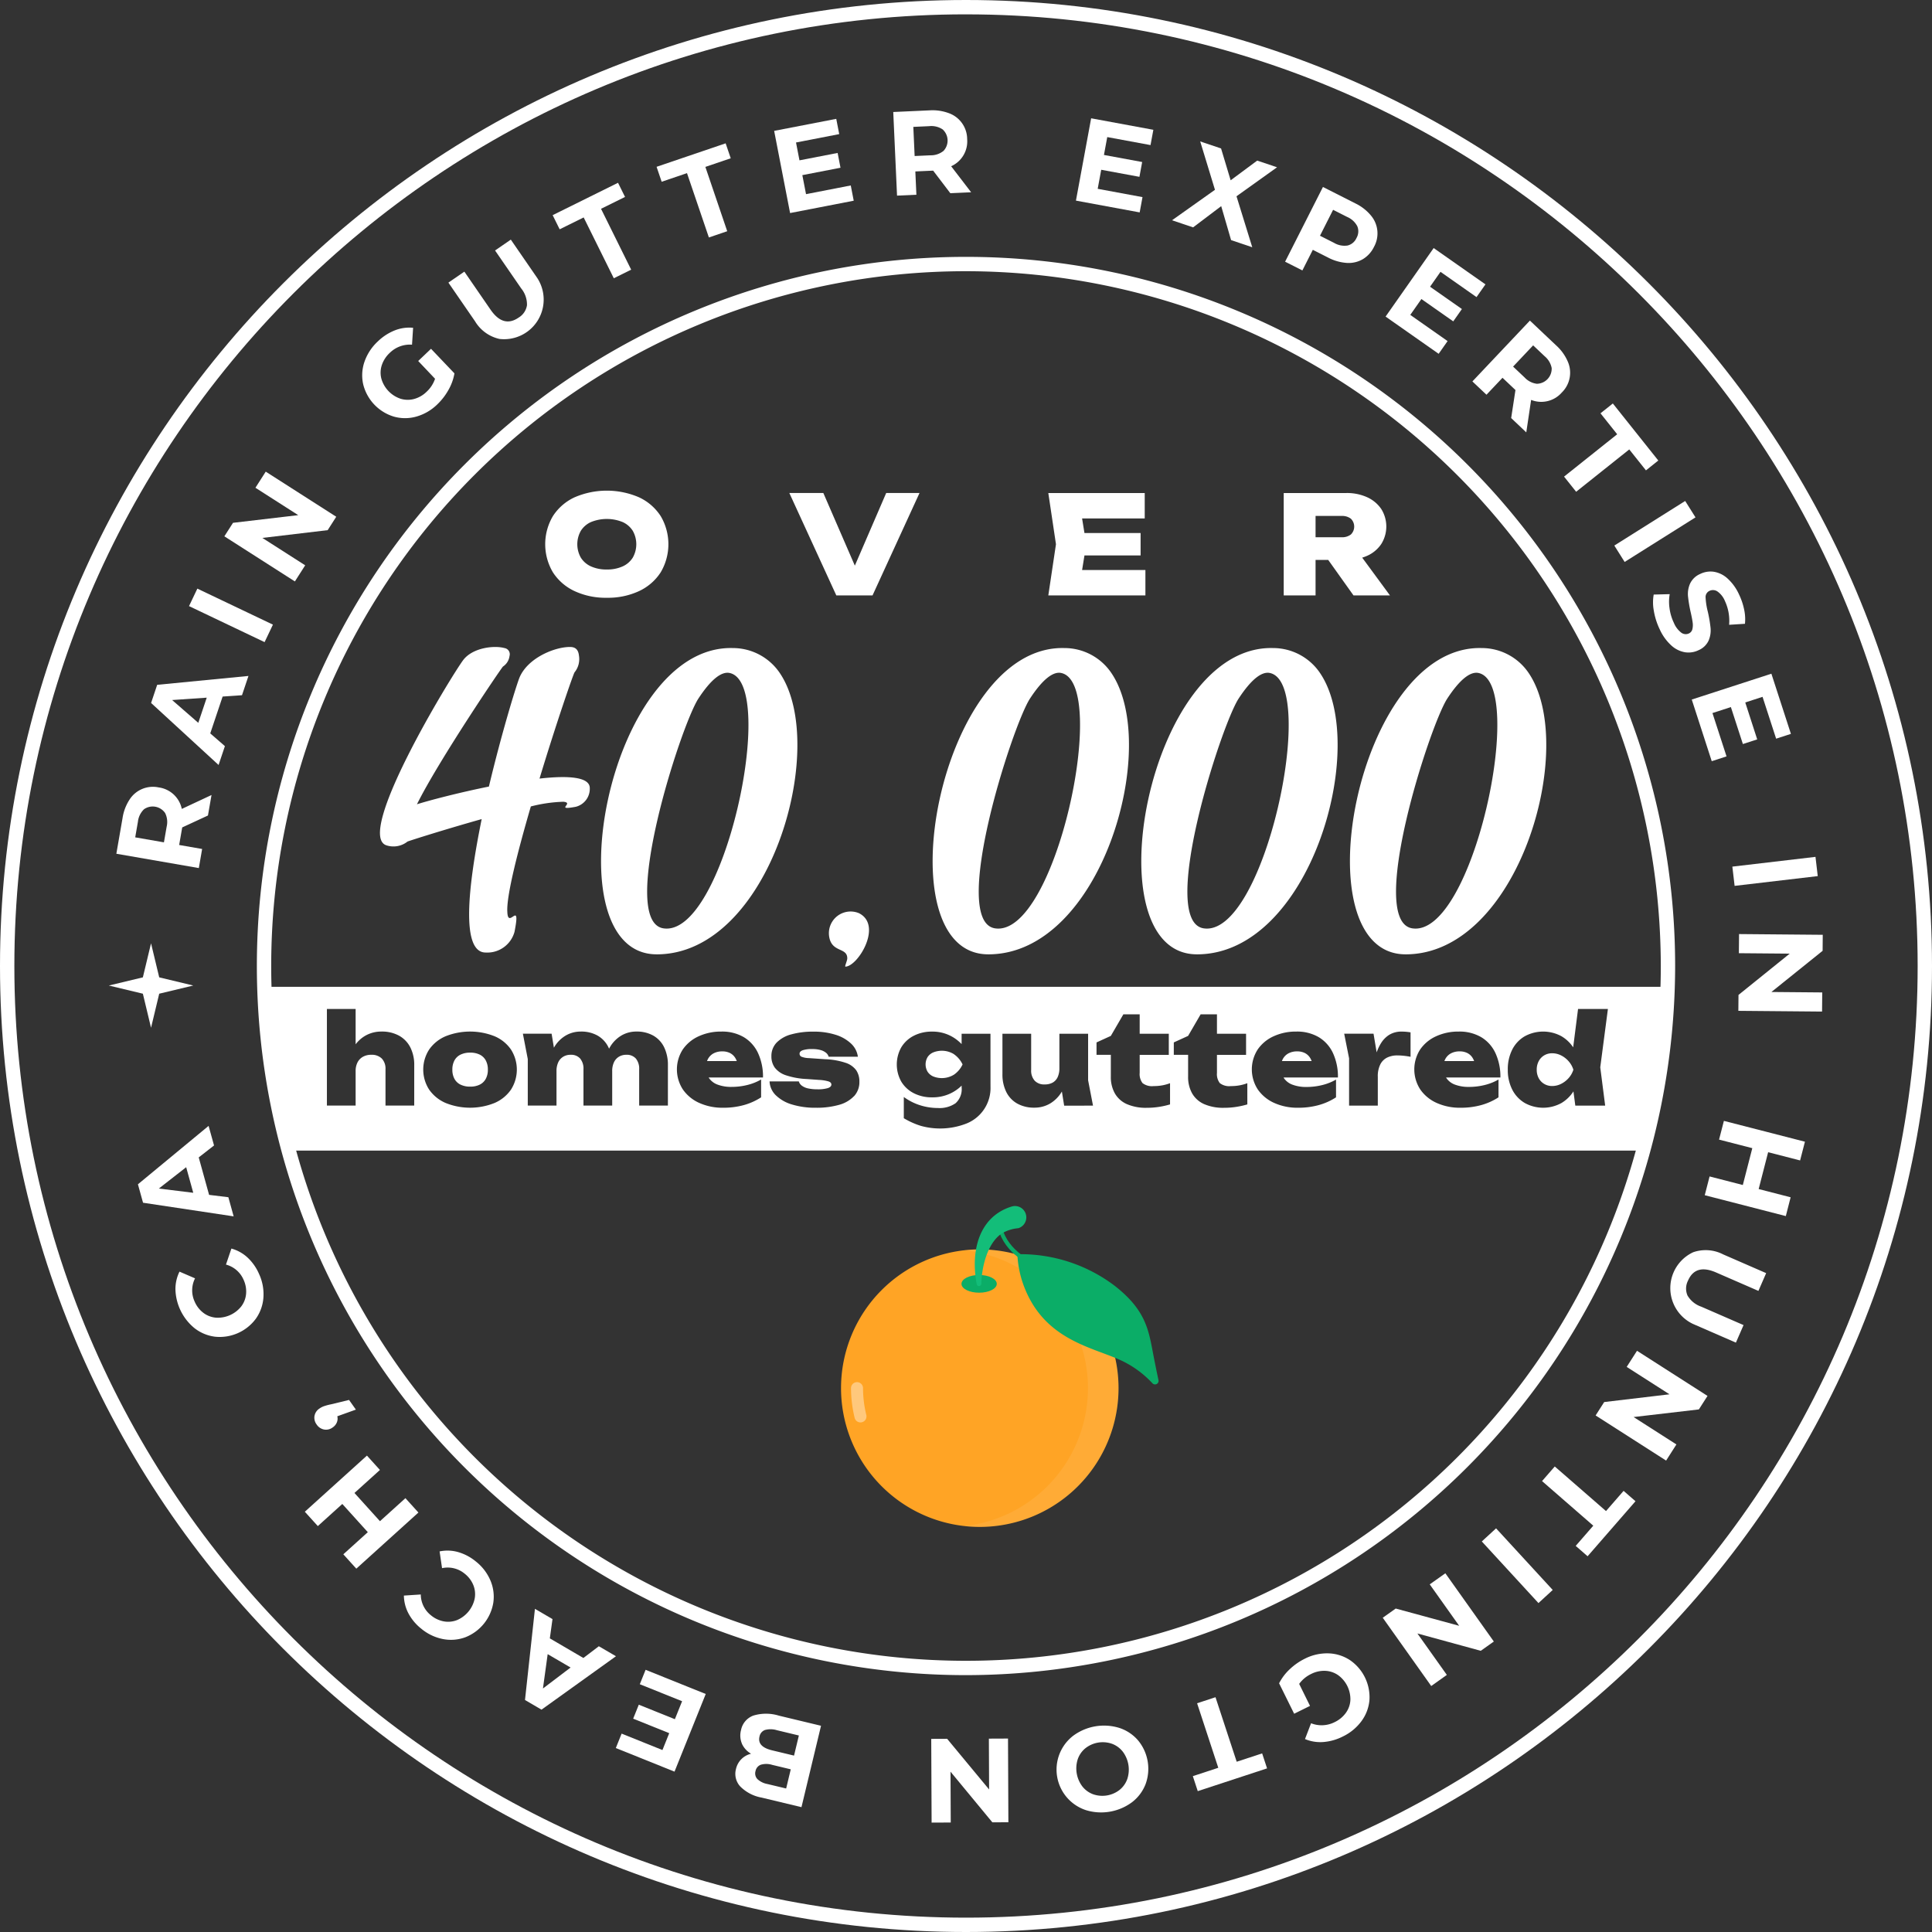 <svg id="Group_24929" data-name="Group 24929" xmlns="http://www.w3.org/2000/svg" xmlns:xlink="http://www.w3.org/1999/xlink" width="309.418" height="309.418" viewBox="0 0 309.418 309.418">
  <rect x="0" y="0" width="309.418" height="309.418" fill="#333333" stroke="none"/>
  <defs>
    <clipPath id="clip-path">
      <rect id="Rectangle_26934" data-name="Rectangle 26934" width="309.418" height="309.418" fill="none"/>
    </clipPath>
    <clipPath id="clip-path-2">
      <rect id="Rectangle_26932" data-name="Rectangle 26932" width="2.477" height="6.452" fill="none"/>
    </clipPath>
    <clipPath id="clip-path-3">
      <rect id="Rectangle_26933" data-name="Rectangle 26933" width="24.679" height="44.457" fill="none"/>
    </clipPath>
    <clipPath id="clip-path-4">
      <path id="Path_2312" data-name="Path 2312" d="M110.423,222.846A112.423,112.423,0,1,0,222.846,110.423,112.55,112.55,0,0,0,110.423,222.846" transform="translate(-110.423 -110.423)" fill="none"/>
    </clipPath>
  </defs>
  <g id="Group_24941" data-name="Group 24941">
    <g id="Group_24936" data-name="Group 24936">
      <g id="Group_24935" data-name="Group 24935" clip-path="url(#clip-path)">
        <path id="Path_2260" data-name="Path 2260" d="M154.709,309.418C69.4,309.418,0,240.016,0,154.709S69.4,0,154.709,0,309.418,69.4,309.418,154.709s-69.4,154.709-154.709,154.709m0-307.12C70.669,2.3,2.3,70.669,2.3,154.709S70.669,307.12,154.709,307.12,307.12,238.749,307.12,154.709,238.749,2.3,154.709,2.3" fill="#fff"/>
        <path id="Path_2261" data-name="Path 2261" d="M220.994,334.567A113.572,113.572,0,1,1,334.566,220.995,113.7,113.7,0,0,1,220.994,334.567m0-224.846A111.274,111.274,0,1,0,332.268,220.995,111.4,111.4,0,0,0,220.994,109.721" transform="translate(-66.285 -66.286)" fill="#fff"/>
        <path id="Path_2262" data-name="Path 2262" d="M45.509,401.267l5.454,1.309,1.309,5.454,1.309-5.454,5.454-1.309-5.454-1.309-1.31-5.453-1.309,5.454Z" transform="translate(-28.082 -243.431)" fill="#fff"/>
        <path id="Path_2263" data-name="Path 2263" d="M63.329,333.671l-4.122,1.909-.026.151-.462,2.661,3.679.639-.53,3.057-13.209-2.293.993-5.718a7.459,7.459,0,0,1,1.114-2.946,4.438,4.438,0,0,1,4.675-1.958,4.368,4.368,0,0,1,3.7,3.442l4.76-2.226Zm-10.258-.984a3.259,3.259,0,0,0-.959,1.991l-.432,2.491,4.6.8.432-2.491a3.221,3.221,0,0,0-.24-2.2,2.416,2.416,0,0,0-3.406-.592" transform="translate(-30.025 -203.064)" fill="#fff"/>
        <path id="Path_2264" data-name="Path 2264" d="M74.647,286l-1.981,5.9,2.346,2.04L74,296.958l-10.809-9.931.975-2.905L78.785,282.7l-1.036,3.087Zm-2.544.177-5.543.382,4.19,3.649Z" transform="translate(-38.993 -174.444)" fill="#fff"/>
        <rect id="Rectangle_26928" data-name="Rectangle 26928" width="3.102" height="13.407" transform="translate(30.272 97.07) rotate(-64.514)" fill="#fff"/>
        <path id="Path_2265" data-name="Path 2265" d="M100.458,197.248l11.293,7.225-1.373,2.146L99.92,207.863l6.857,4.387-1.651,2.581-11.294-7.225,1.384-2.162,10.448-1.228-6.856-4.387Z" transform="translate(-57.899 -121.713)" fill="#fff"/>
        <path id="Path_2266" data-name="Path 2266" d="M160.458,142.36l2.053-1.955,3.751,3.938A8.07,8.07,0,0,1,165.3,147a9.819,9.819,0,0,1-1.79,2.314,7.845,7.845,0,0,1-3.333,1.944,6.627,6.627,0,0,1-3.6.014,7.2,7.2,0,0,1-4.927-5.172,6.6,6.6,0,0,1,.2-3.606,8,8,0,0,1,2.131-3.26,8.317,8.317,0,0,1,2.725-1.776,6.344,6.344,0,0,1,2.936-.416l-.174,2.705a4.606,4.606,0,0,0-3.553,1.3,4.734,4.734,0,0,0-1.281,1.96,3.848,3.848,0,0,0-.08,2.166,4.761,4.761,0,0,0,3.078,3.231,3.928,3.928,0,0,0,2.167.039,4.573,4.573,0,0,0,2.006-1.157,5.026,5.026,0,0,0,1.351-2.08Z" transform="translate(-93.481 -84.545)" fill="#fff"/>
        <path id="Path_2267" data-name="Path 2267" d="M195.682,116.114a6.116,6.116,0,0,1-3.892-2.831l-4.259-6.183,2.555-1.76,4.193,6.089q2.043,2.966,4.5,1.271a2.8,2.8,0,0,0,1.335-1.978,4.064,4.064,0,0,0-.917-2.682l-4.194-6.088,2.524-1.738,4.258,6.183a6.341,6.341,0,0,1-6.108,9.718" transform="translate(-115.717 -61.837)" fill="#fff"/>
        <path id="Path_2268" data-name="Path 2268" d="M236.1,82l-3.845,1.9-1.122-2.266,10.47-5.184,1.122,2.266-3.845,1.9,4.827,9.749-2.781,1.377Z" transform="translate(-142.623 -47.176)" fill="#fff"/>
        <path id="Path_2269" data-name="Path 2269" d="M279.457,64.721,275.4,66.1l-.814-2.393,11.061-3.76.814,2.393L282.4,63.723l3.5,10.3-2.937,1Z" transform="translate(-169.432 -36.992)" fill="#fff"/>
        <path id="Path_2270" data-name="Path 2270" d="M336.033,60.366l.474,2.444-10.191,1.976-2.552-13.161L333.71,49.7l.474,2.444-6.919,1.342.554,2.858,6.111-1.184.459,2.369-6.111,1.185.591,3.046Z" transform="translate(-199.78 -30.665)" fill="#fff"/>
        <path id="Path_2271" data-name="Path 2271" d="M382.717,59.4l-2.752-3.614-.153.007-2.7.123.169,3.731-3.1.141-.606-13.393,5.8-.262a7.45,7.45,0,0,1,3.117.453,4.435,4.435,0,0,1,2.92,4.143,4.366,4.366,0,0,1-2.563,4.353l3.2,4.169Zm-1.25-10.23a3.26,3.26,0,0,0-2.151-.506l-2.526.114L377,53.444l2.526-.114a3.223,3.223,0,0,0,2.1-.708,2.416,2.416,0,0,0-.156-3.454" transform="translate(-230.517 -28.457)" fill="#fff"/>
        <path id="Path_2272" data-name="Path 2272" d="M460.636,62.1l-.452,2.448-10.208-1.886,2.435-13.184,9.963,1.841-.452,2.448-6.931-1.281-.529,2.863,6.121,1.13-.438,2.373-6.121-1.131-.563,3.051Z" transform="translate(-277.66 -30.531)" fill="#fff"/>
        <path id="Path_2273" data-name="Path 2273" d="M499.623,74.941,498.04,69.5l-4.5,3.4-3.376-1.136,6.877-4.879-2.363-7.747,3.34,1.124,1.535,5.1,4.255-3.155,3.177,1.07-6.495,4.644,2.525,8.165Z" transform="translate(-302.459 -36.487)" fill="#fff"/>
        <path id="Path_2274" data-name="Path 2274" d="M551.188,82.751a4.436,4.436,0,0,1,.505,5.043,4.659,4.659,0,0,1-1.8,1.978,4.512,4.512,0,0,1-2.564.59,7.548,7.548,0,0,1-3.023-.876l-2.409-1.22-1.67,3.3-2.768-1.4L543.52,78.2l5.177,2.622a7.452,7.452,0,0,1,2.491,1.927m-3.721,4.825a2.1,2.1,0,0,0,1.424-1.2,2.123,2.123,0,0,0,.134-1.875A3.257,3.257,0,0,0,547.4,83l-2.255-1.143-2.1,4.152,2.256,1.142a3.258,3.258,0,0,0,2.169.423" transform="translate(-331.644 -48.255)" fill="#fff"/>
        <path id="Path_2275" data-name="Path 2275" d="M589.406,118.64l-1.43,2.038-8.5-5.962,7.7-10.975,8.294,5.818-1.43,2.038-5.769-4.047-1.672,2.384,5.1,3.574-1.386,1.975-5.1-3.575-1.782,2.54Z" transform="translate(-357.569 -64.014)" fill="#fff"/>
        <path id="Path_2276" data-name="Path 2276" d="M622,149.687l.687-4.49-.112-.106-1.963-1.855-2.566,2.714-2.254-2.131,9.209-9.742,4.217,3.986a7.446,7.446,0,0,1,1.84,2.556,4.436,4.436,0,0,1-.951,4.979,4.368,4.368,0,0,1-4.912,1.181l-.775,5.2Zm6.488-8.006a3.261,3.261,0,0,0-1.131-1.9l-1.837-1.737-3.21,3.4,1.837,1.737a3.223,3.223,0,0,0,1.966,1.015,2.417,2.417,0,0,0,2.375-2.512" transform="translate(-379.98 -82.733)" fill="#fff"/>
        <path id="Path_2277" data-name="Path 2277" d="M662.626,173.671l-2.673-3.355,1.977-1.576,7.281,9.137-1.977,1.576L664.56,176.1l-8.508,6.78-1.934-2.427Z" transform="translate(-403.627 -104.122)" fill="#fff"/>
        <rect id="Rectangle_26929" data-name="Rectangle 26929" width="13.407" height="3.103" transform="translate(258.541 87.373) rotate(-32.177)" fill="#fff"/>
        <path id="Path_2278" data-name="Path 2278" d="M691.46,245.351a7.211,7.211,0,0,1-.028-2.634l2.562-.067a7.163,7.163,0,0,0-.023,2.287,7.681,7.681,0,0,0,.688,2.3,3.791,3.791,0,0,0,1.2,1.589,1.188,1.188,0,0,0,1.215.116,1,1,0,0,0,.553-.682,2.832,2.832,0,0,0,.041-1.083q-.081-.609-.307-1.606a21.763,21.763,0,0,1-.435-2.576,4.075,4.075,0,0,1,.324-2.017,3.151,3.151,0,0,1,1.628-1.562,3.73,3.73,0,0,1,2.18-.351,4.25,4.25,0,0,1,2.183,1.063,7.777,7.777,0,0,1,1.853,2.562,10.306,10.306,0,0,1,.815,2.393,7.4,7.4,0,0,1,.139,2.315l-2.538.161a7.472,7.472,0,0,0-.667-3.8,3.481,3.481,0,0,0-1.216-1.55,1.287,1.287,0,0,0-1.271-.078,1.086,1.086,0,0,0-.61,1.092,11.247,11.247,0,0,0,.358,2.262,21.927,21.927,0,0,1,.435,2.575,4.158,4.158,0,0,1-.306,2.009,3.082,3.082,0,0,1-1.611,1.554,3.66,3.66,0,0,1-2.167.334,4.31,4.31,0,0,1-2.191-1.08,7.84,7.84,0,0,1-1.857-2.57,10.961,10.961,0,0,1-.949-2.956" transform="translate(-426.585 -147.495)" fill="#fff"/>
        <path id="Path_2279" data-name="Path 2279" d="M713.087,294.994l-2.369.769-3.2-9.873,12.752-4.139,3.128,9.636-2.368.769-2.175-6.7-2.769.9L718,292.271l-2.295.745-1.922-5.92-2.951.958Z" transform="translate(-436.575 -173.855)" fill="#fff"/>
        <rect id="Rectangle_26930" data-name="Rectangle 26930" width="13.406" height="3.103" transform="translate(277.444 138.794) rotate(-6.697)" fill="#fff"/>
        <path id="Path_2280" data-name="Path 2280" d="M740.416,403.054l-13.406-.118.023-2.547,8.2-6.613-8.14-.07.027-3.064,13.406.117-.022,2.566-8.2,6.593,8.14.071Z" transform="translate(-448.605 -241.047)" fill="#fff"/>
        <path id="Path_2281" data-name="Path 2281" d="M725.938,484.012l-12.983-3.343.774-3.005,5.323,1.371,1.518-5.9-5.323-1.371.774-3L729,472.1l-.774,3-5.119-1.318-1.518,5.9,5.12,1.319Z" transform="translate(-439.932 -289.251)" fill="#fff"/>
        <path id="Path_2282" data-name="Path 2282" d="M701.823,523.148a6.119,6.119,0,0,1,4.8.347l6.884,3-1.239,2.845-6.778-2.951q-3.3-1.438-4.494,1.3a2.8,2.8,0,0,0-.088,2.385,4.065,4.065,0,0,0,2.2,1.791l6.778,2.951-1.224,2.81-6.884-3a6.342,6.342,0,0,1,.047-11.479" transform="translate(-430.65 -322.598)" fill="#fff"/>
        <path id="Path_2283" data-name="Path 2283" d="M678.607,582.5l-11.291-7.228,1.373-2.146,10.459-1.241-6.855-4.388,1.652-2.581,11.292,7.228-1.384,2.162L673.4,575.527l6.855,4.388Z" transform="translate(-411.771 -348.582)" fill="#fff"/>
        <path id="Path_2284" data-name="Path 2284" d="M655.153,620.446l2.816-3.236,1.907,1.66-7.67,8.812-1.907-1.659,2.817-3.237-8.206-7.142,2.037-2.34Z" transform="translate(-397.945 -378.442)" fill="#fff"/>
        <rect id="Rectangle_26931" data-name="Rectangle 26931" width="3.103" height="13.406" transform="translate(237.318 246.87) rotate(-42.594)" fill="#fff"/>
        <path id="Path_2285" data-name="Path 2285" d="M586.052,676.034,578.288,665.1l2.076-1.475,10.164,2.764-4.714-6.636,2.5-1.775,7.765,10.929-2.092,1.487-10.148-2.775,4.714,6.635Z" transform="translate(-356.835 -406.011)" fill="#fff"/>
        <path id="Path_2286" data-name="Path 2286" d="M539.892,699.867l-2.541,1.257-2.411-4.876a8.1,8.1,0,0,1,1.706-2.254,9.832,9.832,0,0,1,2.4-1.677,7.848,7.848,0,0,1,3.76-.865,6.631,6.631,0,0,1,3.438,1.056,7.2,7.2,0,0,1,3.167,6.4,6.6,6.6,0,0,1-1.266,3.382,7.992,7.992,0,0,1-3,2.479,8.3,8.3,0,0,1-3.13.885,6.32,6.32,0,0,1-2.927-.475l.971-2.531a4.609,4.609,0,0,0,3.778-.18,4.726,4.726,0,0,0,1.8-1.491,3.84,3.84,0,0,0,.72-2.044,4.76,4.76,0,0,0-1.978-4,3.925,3.925,0,0,0-2.057-.681,4.567,4.567,0,0,0-2.259.508,5.028,5.028,0,0,0-1.908,1.585Z" transform="translate(-330.087 -426.661)" fill="#fff"/>
        <path id="Path_2287" data-name="Path 2287" d="M505.889,720.137l4.076-1.338.788,2.4-11.1,3.645-.789-2.4,4.076-1.339-3.394-10.335,2.948-.967Z" transform="translate(-307.827 -437.986)" fill="#fff"/>
        <path id="Path_2288" data-name="Path 2288" d="M451.967,722.031a6.678,6.678,0,0,1,3,2,7.13,7.13,0,0,1,1.2,7A6.679,6.679,0,0,1,454,733.924a8.3,8.3,0,0,1-7.41,1.267,6.837,6.837,0,0,1-2.033-11.893,8.3,8.3,0,0,1,7.41-1.267m-5.438,3.252a3.912,3.912,0,0,0-1.225,1.755,4.792,4.792,0,0,0,.749,4.379,3.913,3.913,0,0,0,1.739,1.247,4.489,4.489,0,0,0,4.229-.723,3.913,3.913,0,0,0,1.225-1.754,4.793,4.793,0,0,0-.749-4.379,3.916,3.916,0,0,0-1.738-1.248,4.49,4.49,0,0,0-4.229.723" transform="translate(-272.697 -445.296)" fill="#fff"/>
        <path id="Path_2289" data-name="Path 2289" d="M389.52,740.552l-.059-13.407,2.547-.011,6.72,8.11-.036-8.14,3.064-.013.059,13.406-2.566.011-6.7-8.11.036,8.14Z" transform="translate(-240.319 -448.655)" fill="#fff"/>
        <path id="Path_2290" data-name="Path 2290" d="M308.6,721.5a3.354,3.354,0,0,1-.143-2.191A3.1,3.1,0,0,1,310.424,717a7,7,0,0,1,4.1.011l6.741,1.619-3.131,13.036-6.369-1.53a6.415,6.415,0,0,1-3.44-1.791,2.972,2.972,0,0,1-.681-2.783,3.225,3.225,0,0,1,2.421-2.452,3.538,3.538,0,0,1-1.467-1.6m7.083,7.167.738-3.072-3-.72a3.116,3.116,0,0,0-1.789-.016,1.341,1.341,0,0,0-.854,1.016,1.319,1.319,0,0,0,.3,1.284,3.174,3.174,0,0,0,1.6.789Zm-3.371-9.378a1.378,1.378,0,0,0-.9,1.065q-.389,1.62,2.013,2.2l3.52.845.774-3.222-3.52-.846a3.441,3.441,0,0,0-1.891-.04" transform="translate(-189.775 -442.241)" fill="#fff"/>
        <path id="Path_2291" data-name="Path 2291" d="M261.384,700.647l.929-2.31,9.63,3.874-5,12.437-9.4-3.781.929-2.31,6.538,2.631,1.087-2.7-5.775-2.324.9-2.238L267,706.249l1.158-2.879Z" transform="translate(-158.917 -430.912)" fill="#fff"/>
        <path id="Path_2292" data-name="Path 2292" d="M223.54,677.584l5.373,3.142,2.475-1.88,2.745,1.6-11.926,8.556-2.645-1.547,1.593-14.6,2.811,1.644Zm-.346,2.527-.756,5.5,4.426-3.358Z" transform="translate(-135.482 -415.192)" fill="#fff"/>
        <path id="Path_2293" data-name="Path 2293" d="M182.765,653.248a6.638,6.638,0,0,1,.472,3.559,7.2,7.2,0,0,1-4.49,5.556,6.652,6.652,0,0,1-3.579.284A7.735,7.735,0,0,1,171.711,661a7.812,7.812,0,0,1-2.065-2.457,6.317,6.317,0,0,1-.732-2.858l2.705-.177a4.282,4.282,0,0,0,1.634,3.34,4.482,4.482,0,0,0,2.071.972,3.891,3.891,0,0,0,2.141-.227,4.8,4.8,0,0,0,2.793-3.456,3.881,3.881,0,0,0-.227-2.141,4.472,4.472,0,0,0-1.384-1.82,4.263,4.263,0,0,0-3.621-.883l-.393-2.682a6.2,6.2,0,0,1,2.967.107,7.886,7.886,0,0,1,2.843,1.51,7.7,7.7,0,0,1,2.322,3.022" transform="translate(-104.229 -400.146)" fill="#fff"/>
        <path id="Path_2294" data-name="Path 2294" d="M127.485,617.746l9.947-8.989,2.08,2.3-4.078,3.685,4.084,4.519,4.078-3.686,2.081,2.3-9.947,8.989-2.08-2.3,3.922-3.544-4.084-4.519-3.922,3.545Z" transform="translate(-78.665 -375.636)" fill="#fff"/>
        <path id="Path_2295" data-name="Path 2295" d="M131.489,588.052a1.782,1.782,0,0,1,.79-1.189,3.159,3.159,0,0,1,.681-.363,8.694,8.694,0,0,1,1.182-.317l2.882-.7,1.093,1.549-2.974,1.066a1.575,1.575,0,0,1-.072.977,1.815,1.815,0,0,1-.662.806,1.765,1.765,0,0,1-1.392.337,1.841,1.841,0,0,1-1.182-.8,1.811,1.811,0,0,1-.347-1.373" transform="translate(-81.122 -361.276)" fill="#fff"/>
        <path id="Path_2296" data-name="Path 2296" d="M87.465,530.007a6.64,6.64,0,0,1-1.2,3.384,7.2,7.2,0,0,1-6.527,2.9,6.648,6.648,0,0,1-3.316-1.376,8.313,8.313,0,0,1-3.047-6.17,6.306,6.306,0,0,1,.649-2.877l2.489,1.073a4.286,4.286,0,0,0-.066,3.718,4.48,4.48,0,0,0,1.4,1.809,3.874,3.874,0,0,0,2.01.772,4.8,4.8,0,0,0,4.06-1.805,3.881,3.881,0,0,0,.772-2.01,4.47,4.47,0,0,0-.4-2.252,4.261,4.261,0,0,0-2.822-2.434l.87-2.567a6.219,6.219,0,0,1,2.593,1.446,7.884,7.884,0,0,1,1.843,2.639,7.7,7.7,0,0,1,.692,3.748" transform="translate(-45.277 -322.21)" fill="#fff"/>
        <path id="Path_2297" data-name="Path 2297" d="M67.419,475.912l1.66,6,3.086.378.848,3.064L58.5,483.171l-.818-2.953L69,470.864,69.871,474Zm-2.01,1.57L61.03,480.9l5.514.679Z" transform="translate(-35.592 -290.549)" fill="#fff"/>
        <path id="Path_2298" data-name="Path 2298" d="M358.241,529.03a22.221,22.221,0,1,1,0,31.425,22.221,22.221,0,0,1,0-31.425" transform="translate(-217.038 -322.424)" fill="#ffa425"/>
        <g id="Group_24931" data-name="Group 24931" transform="translate(136.299 221.357)" opacity="0.4">
          <g id="Group_24930" data-name="Group 24930">
            <g id="Group_24929-2" data-name="Group 24929" clip-path="url(#clip-path-2)">
              <path id="Path_2299" data-name="Path 2299" d="M356.5,583.757a20.14,20.14,0,0,1-.581-4.756.962.962,0,0,1,.96-.963h0a.962.962,0,0,1,.962.96,18.21,18.21,0,0,0,.526,4.3.961.961,0,0,1-1.868.457" transform="translate(-355.923 -578.039)" fill="#fff"/>
            </g>
          </g>
        </g>
        <g id="Group_24934" data-name="Group 24934" transform="translate(154.466 200.091)" opacity="0.08" style="isolation: isolate">
          <g id="Group_24933" data-name="Group 24933">
            <g id="Group_24932" data-name="Group 24932" clip-path="url(#clip-path-3)">
              <path id="Path_2300" data-name="Path 2300" d="M428.041,544.733a22.227,22.227,0,0,1-24.679,22.089,22.225,22.225,0,0,0,0-44.179,22.227,22.227,0,0,1,24.679,22.089" transform="translate(-403.362 -522.505)" fill="#fff"/>
            </g>
          </g>
        </g>
        <path id="Path_2301" data-name="Path 2301" d="M441.621,541.331c-4.724-2.033-11.977-3.347-15.116-11.748a16.458,16.458,0,0,1-1.024-5.048,24.956,24.956,0,0,1,15.613,5.077c4.639,3.64,5.329,6.631,6.014,10.253.4,2.111.725,3.691.974,4.837a.566.566,0,0,1-.973.5,16.212,16.212,0,0,0-5.487-3.871" transform="translate(-262.545 -323.667)" fill="#0bad67"/>
        <path id="Path_2302" data-name="Path 2302" d="M424.886,519.874c-3.79-2.353-7.108-3.918-7.968-8.389l.63-.121c.812,4.218,3.966,5.655,7.677,7.966Z" transform="translate(-257.261 -315.539)" fill="#0bad67"/>
        <path id="Path_2303" data-name="Path 2303" d="M407.758,534.64c0,.784-1.264,1.416-2.826,1.416s-2.826-.632-2.826-1.416,1.264-1.421,2.826-1.421,2.826.632,2.826,1.421" transform="translate(-248.121 -329.025)" fill="#0bad67"/>
        <path id="Path_2304" data-name="Path 2304" d="M407.979,516.908c-1.009-5.243.319-10.732,5.473-12.393l.076-.025a1.816,1.816,0,1,1,1.113,3.457,6.163,6.163,0,0,0-2.685.865c-2.273,1.564-3.166,5.285-3.244,8.015v.021a.37.37,0,0,1-.734.059" transform="translate(-251.552 -311.244)" fill="#13bd79"/>
        <path id="Path_2305" data-name="Path 2305" d="M180.467,316.151a4.52,4.52,0,0,1-4.633,3.359c-4,0-2.838-10.54-.637-21.37-5.56,1.564-10.888,3.243-11.872,3.591a3.625,3.625,0,0,1-3.3.637c-5.386-1.448,10.309-27.161,12.219-29.709,1.506-1.969,4.923-2.374,6.6-1.911a1,1,0,0,1,.811,1.274,2.364,2.364,0,0,1-1.042,1.679c-.232.174-10.309,15.057-13.783,22.065,2.027-.637,6.66-1.853,11.525-2.838,1.969-8.282,4.228-15.694,4.865-17.374,1.274-3.185,5.617-4.981,8.108-4.981.753,0,1.332.29,1.448,1.39a3.356,3.356,0,0,1-.7,2.664c-.173.174-2.953,8.224-5.617,17.027,4.575-.521,8.108-.29,8.05,1.564a2.968,2.968,0,0,1-2.259,2.954c-3.475.637-.116-.637-1.969-.811a23.675,23.675,0,0,0-5.212.753c-2.143,7.355-3.938,14.42-3.764,16.91.116,2.9,2.2-2.2,1.158,3.128" transform="translate(-98.053 -166.958)" fill="#fff"/>
        <path id="Path_2306" data-name="Path 2306" d="M260.282,320.073c-16.969,0-7.934-49.573,12.162-49.052a9.065,9.065,0,0,1,7.587,4.054c7.876,11.756-1.68,45-19.748,45m11.7-45.056c-1.274-.289-2.954.927-5.038,4.112-2.838,4.4-12.857,35.559-5.617,36.775,9.729,1.564,18.416-39.149,10.656-40.887" transform="translate(-155.107 -167.232)" fill="#fff"/>
        <path id="Path_2307" data-name="Path 2307" d="M349.309,389.975c-.174,0,.29-.927.29-1.332,0-1.795-2.49-.869-2.9-3.474a3.477,3.477,0,0,1,4.749-3.764c3.88,1.911-.116,8.513-2.143,8.571" transform="translate(-213.905 -235.165)" fill="#fff"/>
        <path id="Path_2308" data-name="Path 2308" d="M398.959,320.073c-16.969,0-7.934-49.573,12.162-49.052a9.065,9.065,0,0,1,7.587,4.054c7.876,11.756-1.68,45-19.748,45m11.7-45.056c-1.274-.289-2.954.927-5.038,4.112-2.838,4.4-12.857,35.559-5.617,36.775,9.729,1.564,18.416-39.149,10.656-40.887" transform="translate(-240.679 -167.232)" fill="#fff"/>
        <path id="Path_2309" data-name="Path 2309" d="M486.221,320.073c-16.969,0-7.934-49.573,12.162-49.052a9.065,9.065,0,0,1,7.586,4.054c7.876,11.756-1.68,45-19.748,45m11.7-45.056c-1.274-.289-2.954.927-5.038,4.112-2.838,4.4-12.857,35.559-5.617,36.775,9.729,1.564,18.416-39.149,10.656-40.887" transform="translate(-294.524 -167.232)" fill="#fff"/>
        <path id="Path_2310" data-name="Path 2310" d="M573.482,320.073c-16.969,0-7.934-49.573,12.162-49.052a9.065,9.065,0,0,1,7.586,4.054c7.876,11.756-1.68,45-19.748,45m11.7-45.056c-1.274-.289-2.954.927-5.038,4.112-2.838,4.4-12.857,35.559-5.617,36.775,9.729,1.564,18.416-39.149,10.656-40.887" transform="translate(-348.369 -167.232)" fill="#fff"/>
      </g>
    </g>
    <g id="Group_24938" data-name="Group 24938" transform="translate(42.286 42.286)">
      <g id="Group_24937" data-name="Group 24937" clip-path="url(#clip-path-4)">
        <path id="Path_2311" data-name="Path 2311" d="M92.878,438.929h234.9V412.7H92.878Zm30.772-7.207h-4.6v-5.807a2.364,2.364,0,0,0-.592-1.728,2.277,2.277,0,0,0-1.7-.6,2.632,2.632,0,0,0-1.327.322,2.161,2.161,0,0,0-.864.9,3.029,3.029,0,0,0-.3,1.407v5.506h-4.6V416.25h4.6v5.659a5.2,5.2,0,0,1,1.608-1.409,5.11,5.11,0,0,1,2.512-.633,5.7,5.7,0,0,1,2.843.663,4.427,4.427,0,0,1,1.8,1.879,6.155,6.155,0,0,1,.623,2.843Zm15.5-2.562a6.135,6.135,0,0,1-2.622,2.14,10.486,10.486,0,0,1-7.857,0,6.206,6.206,0,0,1-2.632-2.14,5.911,5.911,0,0,1,0-6.41,6.136,6.136,0,0,1,2.632-2.13,10.614,10.614,0,0,1,7.857,0,6.067,6.067,0,0,1,2.622,2.13,5.966,5.966,0,0,1,0,6.41m25.127,2.562h-4.6v-5.807a2.531,2.531,0,0,0-.532-1.728,1.918,1.918,0,0,0-1.517-.6,2.241,2.241,0,0,0-1.215.322,2.066,2.066,0,0,0-.784.9,3.31,3.31,0,0,0-.272,1.407v5.506h-4.6v-5.807a2.529,2.529,0,0,0-.532-1.728,1.918,1.918,0,0,0-1.517-.6,2.24,2.24,0,0,0-1.216.322,2.071,2.071,0,0,0-.784.9,3.316,3.316,0,0,0-.271,1.407v5.506h-4.6v-7.455l-.784-4.059h4.6l.37,2.246c.015-.025.028-.051.042-.075a5.206,5.206,0,0,1,1.859-1.879,4.732,4.732,0,0,1,2.391-.633,5.3,5.3,0,0,1,2.733.663,4.327,4.327,0,0,1,1.718,1.879c.032.066.061.134.09.2.043-.079.085-.157.131-.232a5.23,5.23,0,0,1,1.848-1.879,4.678,4.678,0,0,1,2.381-.633,5.351,5.351,0,0,1,2.743.663,4.31,4.31,0,0,1,1.728,1.879,6.42,6.42,0,0,1,.593,2.843Zm6.56-4.441a2.829,2.829,0,0,0,1.377,1.075,6.165,6.165,0,0,0,2.29.372,10.3,10.3,0,0,0,2.472-.3,8.423,8.423,0,0,0,2.23-.884V430.4a9.9,9.9,0,0,1-2.743,1.235,12.182,12.182,0,0,1-3.346.432,9.029,9.029,0,0,1-3.8-.764,6.339,6.339,0,0,1-2.632-2.15,5.886,5.886,0,0,1-.03-6.41,6.172,6.172,0,0,1,2.552-2.12,8.487,8.487,0,0,1,3.627-.754,6.86,6.86,0,0,1,3.6.894,5.839,5.839,0,0,1,2.28,2.552,8.969,8.969,0,0,1,.794,3.908h-8.7c.011.02.02.041.032.061m23.248,2.923a5.176,5.176,0,0,1-2.411,1.4,13.046,13.046,0,0,1-3.687.462,12.717,12.717,0,0,1-3.838-.523,6.213,6.213,0,0,1-2.592-1.477,3.3,3.3,0,0,1-1-2.22h4.682a1.353,1.353,0,0,0,.5.693,2.56,2.56,0,0,0,1,.432,6.829,6.829,0,0,0,1.487.141,5.512,5.512,0,0,0,1.658-.191q.573-.191.573-.572,0-.342-.452-.5a6.479,6.479,0,0,0-1.517-.241l-1.949-.141a12.246,12.246,0,0,1-3.356-.6,3.681,3.681,0,0,1-1.788-1.225,3.039,3.039,0,0,1-.543-1.808,3.074,3.074,0,0,1,.844-2.21,5.121,5.121,0,0,1,2.361-1.316,12.929,12.929,0,0,1,3.527-.432,11.461,11.461,0,0,1,3.537.5,6.308,6.308,0,0,1,2.481,1.407,3.526,3.526,0,0,1,1.1,2.11h-4.682a1.27,1.27,0,0,0-.422-.633,2.376,2.376,0,0,0-.864-.432,4.809,4.809,0,0,0-1.346-.161,4.564,4.564,0,0,0-1.527.191q-.5.191-.5.553a.515.515,0,0,0,.312.482,3.406,3.406,0,0,0,1.175.221l2.612.181a11.523,11.523,0,0,1,3.275.573,3.4,3.4,0,0,1,1.708,1.206,3.2,3.2,0,0,1,.5,1.818,3.31,3.31,0,0,1-.854,2.321m21.852-1.557a6.123,6.123,0,0,1-3.828,5.928,11.563,11.563,0,0,1-7.294.392,12.361,12.361,0,0,1-2.763-1.236v-3.4a9.008,9.008,0,0,0,2.642,1.336,9.515,9.515,0,0,0,2.823.432,4.5,4.5,0,0,0,2.823-.764,3.025,3.025,0,0,0,.975-2.532v-.292a6.517,6.517,0,0,1-2,1.347,6.679,6.679,0,0,1-2.743.533,6.28,6.28,0,0,1-2.9-.653,4.978,4.978,0,0,1-2.009-1.839,5.606,5.606,0,0,1,0-5.545,4.975,4.975,0,0,1,2.009-1.839,6.285,6.285,0,0,1,2.9-.653,6.325,6.325,0,0,1,4.039,1.366,7.749,7.749,0,0,1,.7.631v-1.656h4.621Zm11.795,3.074-.363-2.267c-.013.022-.025.045-.038.066a5.385,5.385,0,0,1-1.9,1.889,4.9,4.9,0,0,1-2.461.633,5.461,5.461,0,0,1-2.763-.663,4.332,4.332,0,0,1-1.758-1.879,6.273,6.273,0,0,1-.6-2.823v-6.47h4.6v5.807a2.408,2.408,0,0,0,.563,1.708,2.064,2.064,0,0,0,1.587.6,2.579,2.579,0,0,0,1.306-.3,1.931,1.931,0,0,0,.794-.884,3.364,3.364,0,0,0,.271-1.427v-5.506h4.6v7.455l.784,4.059Zm16.959-.2a13.156,13.156,0,0,1-1.627.372,12.152,12.152,0,0,1-2.069.171,7.611,7.611,0,0,1-3.245-.6,4.147,4.147,0,0,1-1.909-1.728,5.324,5.324,0,0,1-.633-2.653v-3.5h-2.291v-1.989l2.291-1.045,2.009-3.456h2.612v3.115h4.662v3.376h-4.662v2.873a2.389,2.389,0,0,0,.452,1.648,2.447,2.447,0,0,0,1.778.482,7.4,7.4,0,0,0,1.467-.131,7.283,7.283,0,0,0,1.165-.331Zm12.378,0a13.155,13.155,0,0,1-1.628.372,12.155,12.155,0,0,1-2.069.171,7.61,7.61,0,0,1-3.245-.6,4.147,4.147,0,0,1-1.909-1.728,5.32,5.32,0,0,1-.633-2.653v-3.5H245.3v-1.989l2.291-1.045,2.009-3.456h2.612v3.115h4.662v3.376h-4.662v2.873a2.389,2.389,0,0,0,.452,1.648,2.447,2.447,0,0,0,1.778.482,7.4,7.4,0,0,0,1.467-.131,7.284,7.284,0,0,0,1.165-.331Zm5.837-4.24a2.826,2.826,0,0,0,1.376,1.075,6.167,6.167,0,0,0,2.291.372,10.292,10.292,0,0,0,2.472-.3,8.417,8.417,0,0,0,2.23-.884V430.4a9.9,9.9,0,0,1-2.743,1.235,12.177,12.177,0,0,1-3.345.432,9.026,9.026,0,0,1-3.8-.764,6.337,6.337,0,0,1-2.632-2.15,5.884,5.884,0,0,1-.03-6.41,6.172,6.172,0,0,1,2.552-2.12,8.484,8.484,0,0,1,3.627-.754,6.858,6.858,0,0,1,3.6.894,5.84,5.84,0,0,1,2.281,2.552,8.969,8.969,0,0,1,.794,3.908h-8.7c.012.02.02.041.032.061m20.3-3.376q-.643-.121-1.176-.171t-.975-.05a3.728,3.728,0,0,0-1.527.312,2.446,2.446,0,0,0-1.135,1.065,4.2,4.2,0,0,0-.432,2.08v4.581h-4.6v-7.575l-.784-3.938h4.7l.5,2.988a7.33,7.33,0,0,1,.685-1.451,4.165,4.165,0,0,1,1.356-1.377,3.741,3.741,0,0,1,2-.5q.321,0,.663.03t.723.09Zm5.717,3.376a2.826,2.826,0,0,0,1.376,1.075,6.165,6.165,0,0,0,2.291.372,10.293,10.293,0,0,0,2.471-.3,8.418,8.418,0,0,0,2.23-.884V430.4a9.9,9.9,0,0,1-2.743,1.235,12.18,12.18,0,0,1-3.346.432,9.029,9.029,0,0,1-3.8-.764,6.339,6.339,0,0,1-2.632-2.15,5.885,5.885,0,0,1-.03-6.41,6.167,6.167,0,0,1,2.552-2.12,8.483,8.483,0,0,1,3.627-.754,6.859,6.859,0,0,1,3.6.894,5.842,5.842,0,0,1,2.281,2.552,8.968,8.968,0,0,1,.793,3.908h-8.7c.012.02.02.041.032.061m25.448,4.441h-4.782l-.3-2.277a5.819,5.819,0,0,1-1.922,1.865,6.071,6.071,0,0,1-5.877-.01,5.228,5.228,0,0,1-2-2.14,6.824,6.824,0,0,1-.713-3.185,6.916,6.916,0,0,1,.713-3.225,5.16,5.16,0,0,1,2-2.13,6.143,6.143,0,0,1,5.877-.01,5.8,5.8,0,0,1,1.881,1.778l.781-6.139h4.782l-1.226,9.343Z" transform="translate(-99.597 -296.944)" fill="#fff"/>
      </g>
    </g>
    <g id="Group_24940" data-name="Group 24940">
      <g id="Group_24939" data-name="Group 24939" clip-path="url(#clip-path)">
        <path id="Path_2313" data-name="Path 2313" d="M300.465,441.253a2.773,2.773,0,0,0-.2-.432,2.137,2.137,0,0,0-.854-.834,2.656,2.656,0,0,0-1.256-.281,2.875,2.875,0,0,0-1.407.321,2.2,2.2,0,0,0-.894.895,2.4,2.4,0,0,0-.147.331Z" transform="translate(-182.47 -271.323)" fill="#fff"/>
        <path id="Path_2314" data-name="Path 2314" d="M608.836,441.253a2.782,2.782,0,0,0-.2-.432,2.137,2.137,0,0,0-.854-.834,2.656,2.656,0,0,0-1.256-.281,2.874,2.874,0,0,0-1.406.321,2.2,2.2,0,0,0-.894.895,2.4,2.4,0,0,0-.147.331Z" transform="translate(-372.751 -271.323)" fill="#fff"/>
        <path id="Path_2315" data-name="Path 2315" d="M540.887,441.253a2.776,2.776,0,0,0-.2-.432,2.137,2.137,0,0,0-.854-.834,2.656,2.656,0,0,0-1.256-.281,2.875,2.875,0,0,0-1.407.321,2.2,2.2,0,0,0-.894.895,2.4,2.4,0,0,0-.147.331Z" transform="translate(-330.823 -271.323)" fill="#fff"/>
        <path id="Path_2316" data-name="Path 2316" d="M391.638,439.986a3.7,3.7,0,0,0-3.3-.281,2.043,2.043,0,0,0-.914.753,2.308,2.308,0,0,0-.01,2.331,2.039,2.039,0,0,0,.9.763,3.7,3.7,0,0,0,3.336-.281,4.1,4.1,0,0,0,1.376-1.637,4.152,4.152,0,0,0-1.4-1.648" transform="translate(-238.866 -271.161)" fill="#fff"/>
        <path id="Path_2317" data-name="Path 2317" d="M647.794,441.769a3.964,3.964,0,0,0-1.206-.934,3.151,3.151,0,0,0-1.427-.342,2.426,2.426,0,0,0-1.286.342,2.351,2.351,0,0,0-.874.934,2.87,2.87,0,0,0-.312,1.356,2.809,2.809,0,0,0,.312,1.346,2.359,2.359,0,0,0,.874.924,2.426,2.426,0,0,0,1.286.342,3.151,3.151,0,0,0,1.427-.342,4.015,4.015,0,0,0,1.206-.924,3.631,3.631,0,0,0,.764-1.346,3.73,3.73,0,0,0-.764-1.356" transform="translate(-396.575 -271.808)" fill="#fff"/>
        <path id="Path_2318" data-name="Path 2318" d="M193.576,440.552a3.367,3.367,0,0,0-1.537-.321,3.43,3.43,0,0,0-1.547.321,2.192,2.192,0,0,0-.975.934,3.067,3.067,0,0,0-.332,1.477,3.02,3.02,0,0,0,.332,1.457,2.19,2.19,0,0,0,.975.934,3.426,3.426,0,0,0,1.547.321,3.363,3.363,0,0,0,1.537-.321,2.2,2.2,0,0,0,.964-.934,3.015,3.015,0,0,0,.332-1.457,3.062,3.062,0,0,0-.332-1.477,2.2,2.2,0,0,0-.964-.934" transform="translate(-116.738 -271.647)" fill="#fff"/>
        <path id="Path_2319" data-name="Path 2319" d="M237.877,234.7a11.771,11.771,0,0,1-5.172-1.071,8.26,8.26,0,0,1-3.456-3,8.831,8.831,0,0,1,0-9.011,8.266,8.266,0,0,1,3.456-3,13.02,13.02,0,0,1,10.345,0,8.275,8.275,0,0,1,3.456,3,8.831,8.831,0,0,1,0,9.011,8.27,8.27,0,0,1-3.456,3,11.773,11.773,0,0,1-5.172,1.071m0-4.527a5.967,5.967,0,0,0,2.526-.492,3.711,3.711,0,0,0,1.629-1.4,4.368,4.368,0,0,0,0-4.309,3.711,3.711,0,0,0-1.629-1.4,6.731,6.731,0,0,0-5.053,0,3.707,3.707,0,0,0-1.629,1.4,4.367,4.367,0,0,0,0,4.309,3.706,3.706,0,0,0,1.629,1.4,5.965,5.965,0,0,0,2.526.492" transform="translate(-140.696 -138.966)" fill="#fff"/>
        <path id="Path_2320" data-name="Path 2320" d="M341.679,232.607h-2.122l6.08-14.085h5.336l-7.524,16.4h-5.8l-7.524-16.4h5.446Z" transform="translate(-203.709 -139.565)" fill="#fff"/>
        <path id="Path_2321" data-name="Path 2321" d="M444.5,226.723l-1.028,6.343-1.99-2.209h12.488v4.068h-15.55l1.225-8.2-1.225-8.2h15.441v4.068H441.48l1.99-2.209Zm8.7,1.794H441.02V224.93H453.2Z" transform="translate(-270.528 -139.564)" fill="#fff"/>
        <path id="Path_2322" data-name="Path 2322" d="M540.4,225.608h5.73a2.308,2.308,0,0,0,1.5-.438,1.77,1.77,0,0,0,0-2.537,2.308,2.308,0,0,0-1.5-.437h-6.452l2.3-2.362v15.091h-5.1v-16.4H546.9a7.8,7.8,0,0,1,3.347.678,5.426,5.426,0,0,1,2.252,1.881,5.267,5.267,0,0,1,0,5.61,5.314,5.314,0,0,1-2.252,1.881,7.9,7.9,0,0,1-3.347.667h-6.5Zm2.187,1.64h5.665l5.643,7.677h-5.84Z" transform="translate(-331.285 -139.565)" fill="#fff"/>
      </g>
    </g>
  </g>
</svg>
